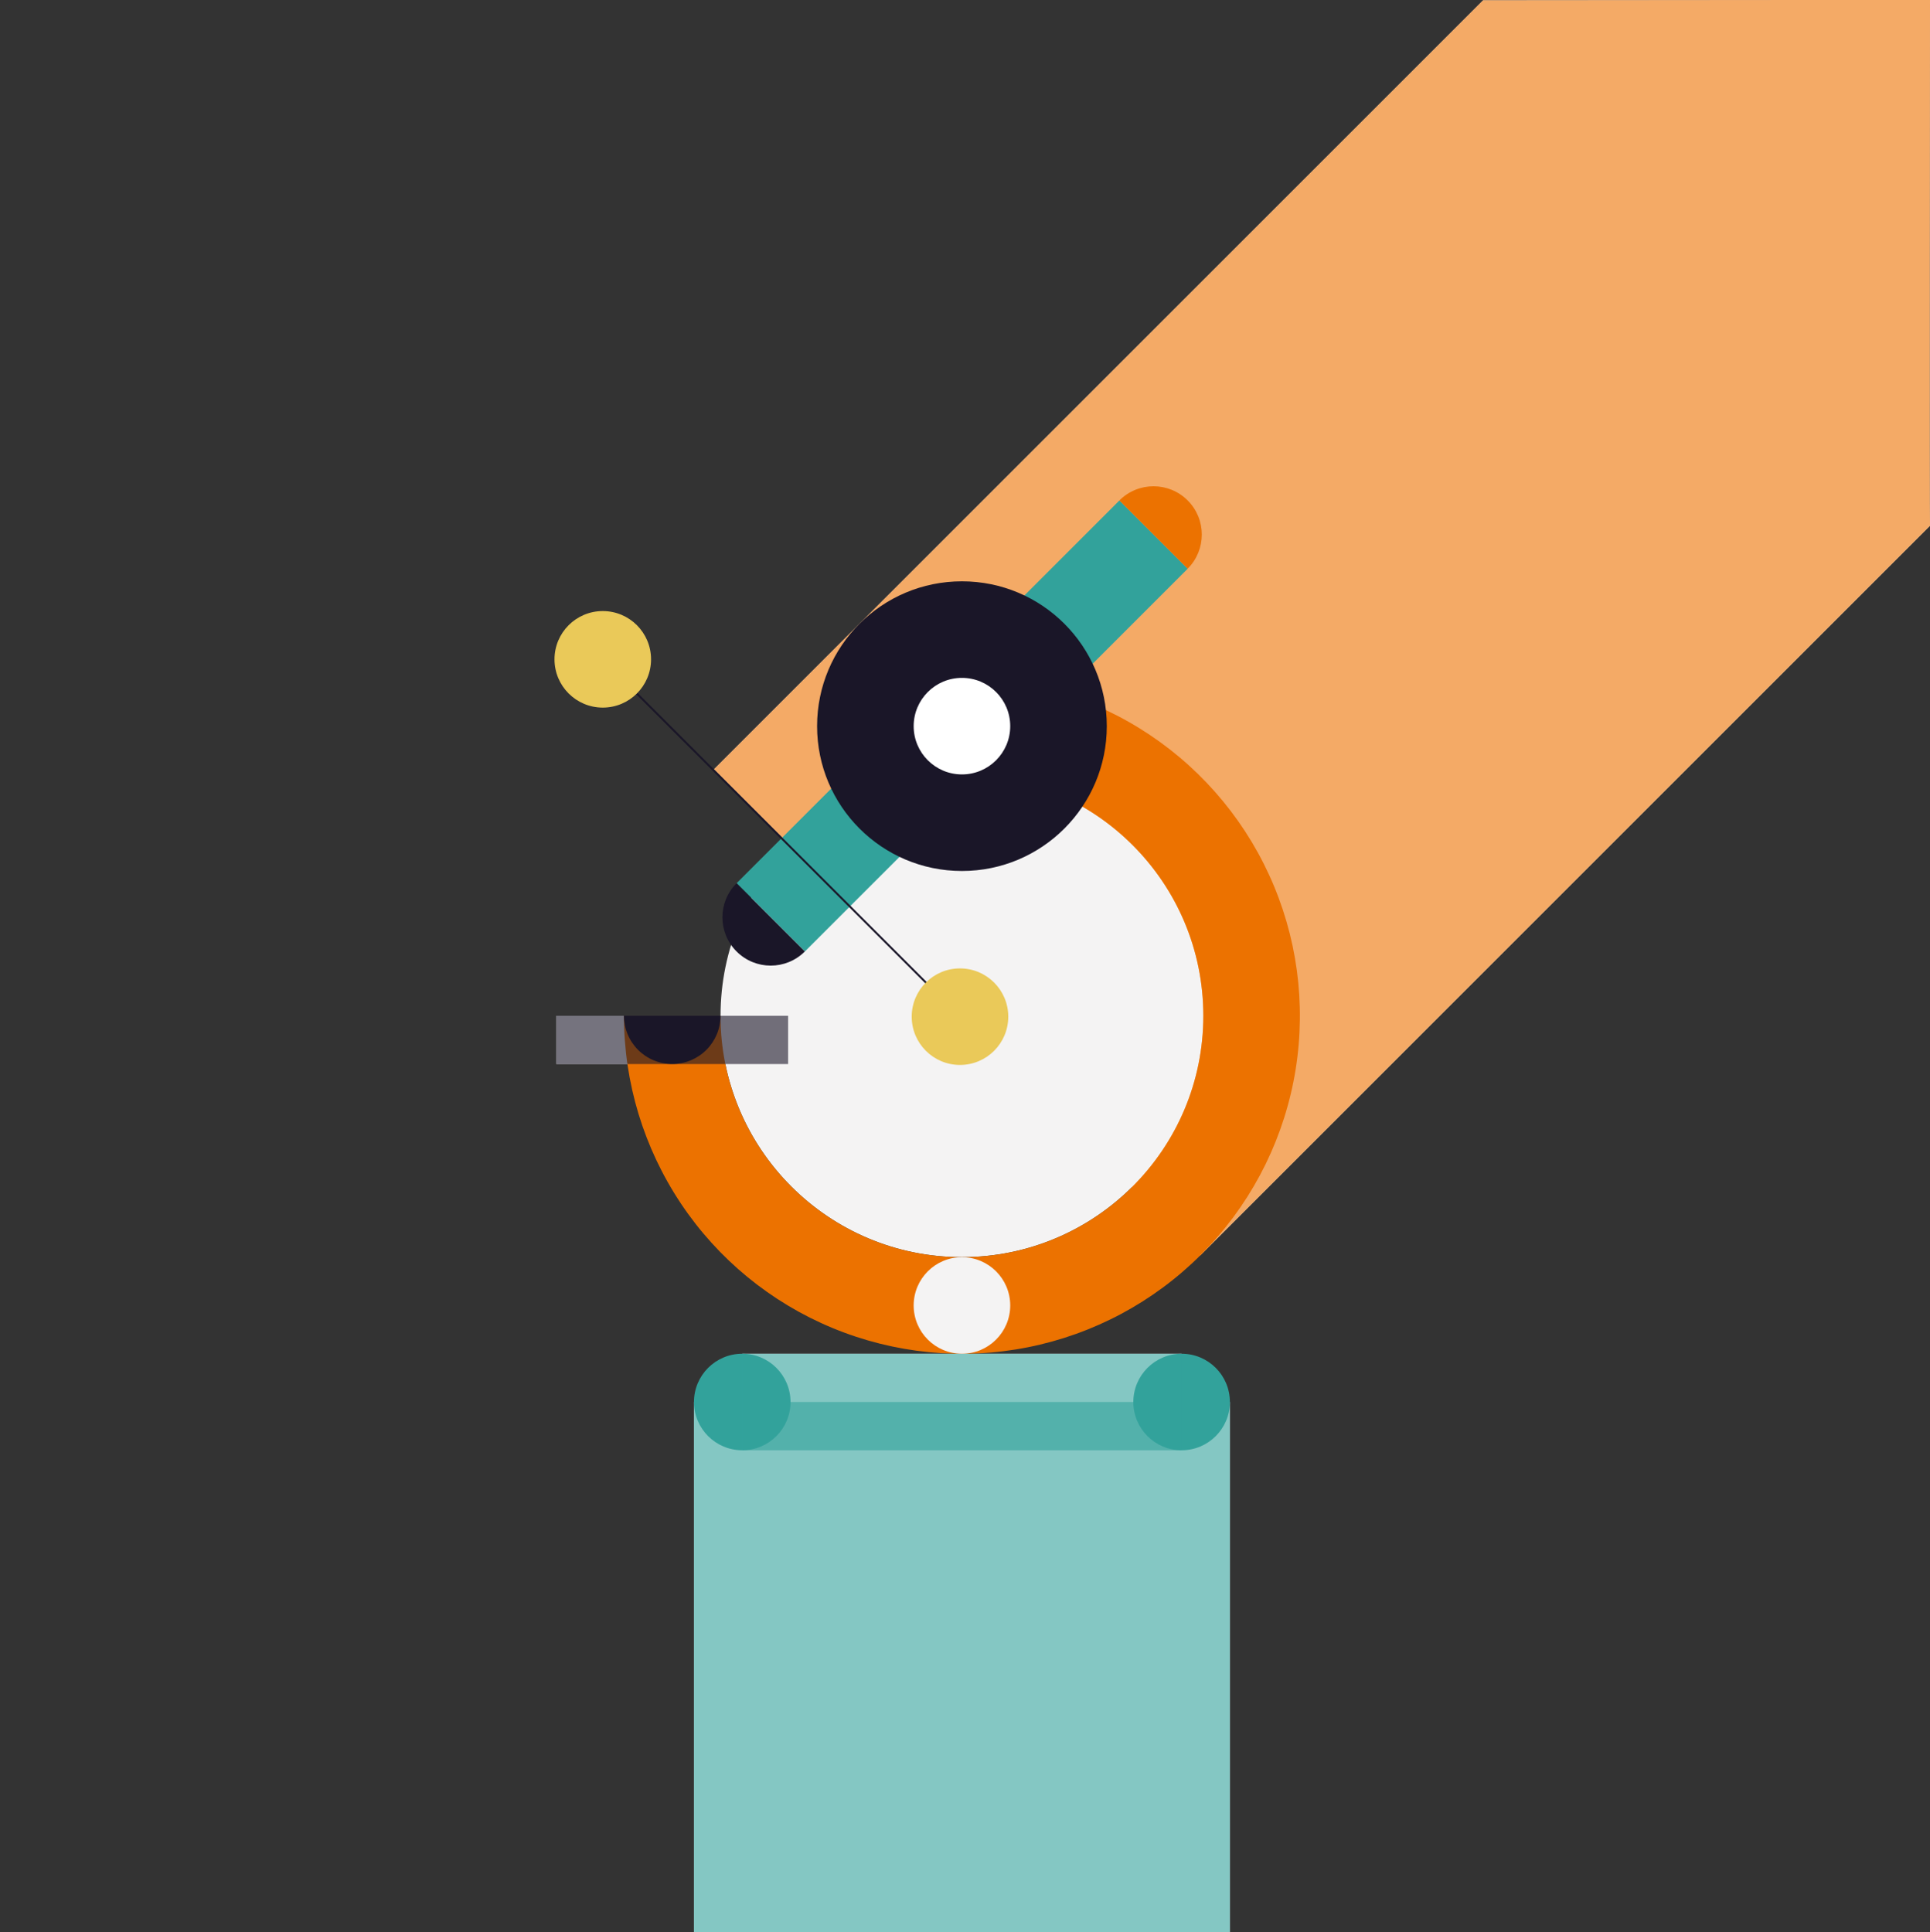<?xml version="1.0" encoding="UTF-8"?><svg id="a" xmlns="http://www.w3.org/2000/svg" viewBox="0 0 720 721"><rect x="0" y="0" width="720" height="721" fill="#333333" stroke="none"/><defs><style>.b,.c,.d{fill:#ec7200;}.e{fill:#eac959;}.f{fill:#f4f3f3;}.g,.h{fill:#fff;}.i,.j{fill:#32a29b;}.k,.l{fill:#1a1628;}.m{fill:#1a1528;}.j,.l{opacity:.6;}.j,.l,.h{isolation:isolate;}.c{fill-rule:evenodd;}.d{opacity:.6;}</style></defs><path class="g" d="M720,196.17L447.74,468.43l-181.4-181.4L553.28,.1,720-.04s-.22,196.21,0,196.21Z"/><path class="d" d="M720,196.17L447.74,468.43l-181.4-181.4L553.28,.1,720-.04s-.22,196.21,0,196.21Z"/><rect class="h" x="258.89" y="523.11" width="199.94" height="197.89"/><rect class="h" x="276.9" y="505.1" width="163.91" height="36.02"/><rect class="h" x="207.55" y="379.01" width="86.46" height="18.01"/><rect class="j" x="258.89" y="523.11" width="199.94" height="197.89"/><circle class="f" cx="358.86" cy="379.01" r="90.06"/><path class="c" d="M254.02,449.06c-13.85-20.73-21.25-45.11-21.25-70.05h36.02c0,49.74,40.32,90.06,90.06,90.06s90.06-40.32,90.06-90.06c0-49.74-40.32-90.06-90.06-90.06v-36.02c24.94,0,49.32,7.39,70.05,21.25,20.73,13.85,36.9,33.55,46.44,56.59,9.55,23.04,12.04,48.39,7.18,72.85-4.86,24.46-16.88,46.92-34.51,64.56-17.62,17.63-40.1,29.64-64.56,34.51-24.45,4.87-49.8,2.37-72.85-7.18-23.04-9.54-42.73-25.7-56.58-46.44Z"/><rect class="l" x="207.55" y="379.01" width="86.46" height="18.01"/><path class="k" d="M232.77,379.01c0,2.37,.47,4.71,1.37,6.89,.91,2.19,2.23,4.17,3.91,5.84,1.67,1.67,3.66,3,5.84,3.9,2.19,.91,4.53,1.37,6.89,1.37s4.71-.47,6.89-1.37c2.18-.91,4.17-2.23,5.84-3.9,1.67-1.67,3-3.66,3.91-5.84,.91-2.18,1.37-4.53,1.37-6.89h-36.02Z"/><circle class="i" cx="276.9" cy="523.11" r="18.01"/><circle class="i" cx="440.81" cy="523.11" r="18.01"/><rect class="j" x="276.9" y="505.1" width="163.91" height="36.02"/><circle class="f" cx="358.86" cy="487.09" r="18.01"/><rect class="m" x="276.14" y="328.53" width=".18" height=".12"/><g><rect class="i" x="257.94" y="252.86" width="201.98" height="36.02" transform="translate(-86.4 333.14) rotate(-45)"/><path class="b" d="M443.07,186.72c-7.04-7.04-18.44-7.04-25.47,0l25.47,25.47c7.03-7.03,7.03-18.44,0-25.47Z"/><path class="k" d="M274.78,355.01c7.04,7.04,18.44,7.04,25.47,0l-25.47-25.47c-7.04,7.04-7.04,18.44,0,25.47Z"/></g><circle class="k" cx="358.86" cy="270.94" r="54.04"/><circle class="g" cx="358.86" cy="270.94" r="18.01"/><rect class="k" x="291.13" y="218.44" width=".72" height="188.51" transform="translate(-135.73 297.7) rotate(-45)"/><circle class="e" cx="358.13" cy="379.34" r="18.01"/><circle class="e" cx="224.87" cy="246.01" r="18.01"/></svg>